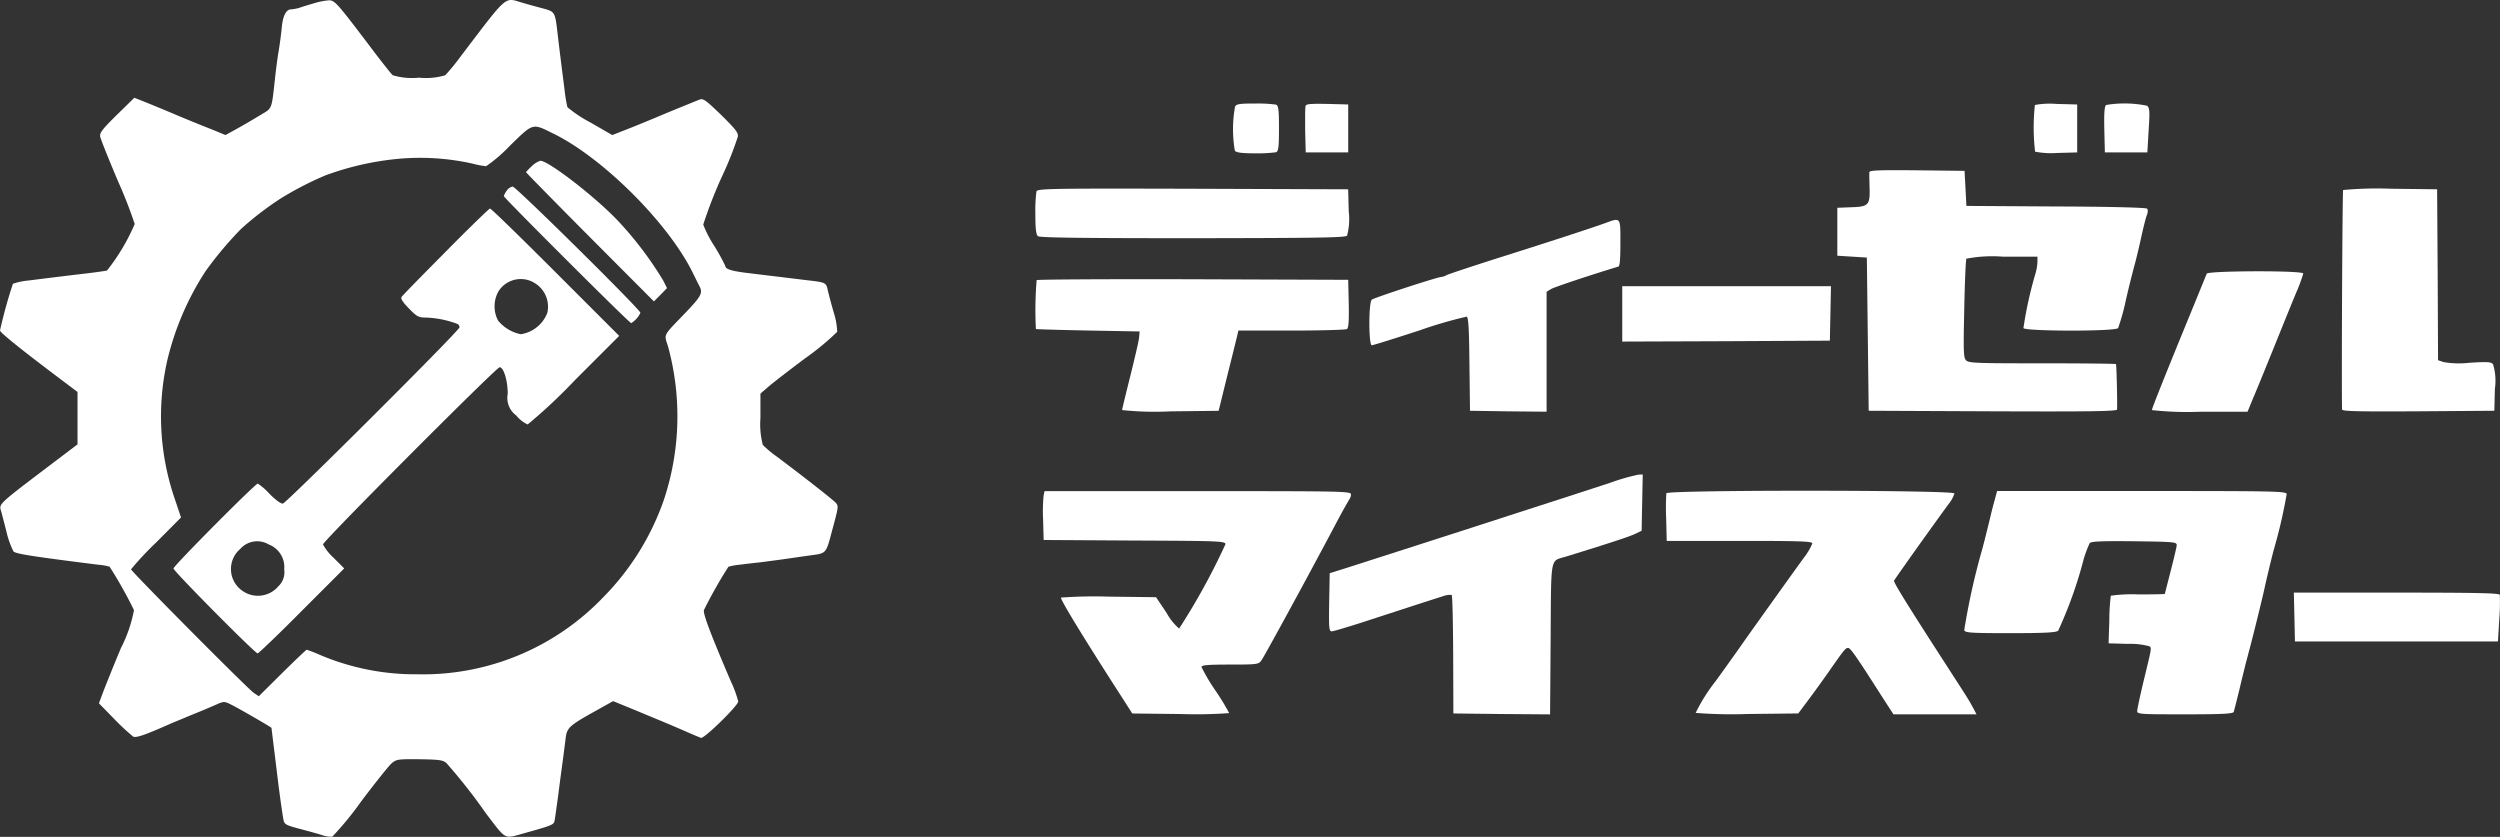 <svg xmlns="http://www.w3.org/2000/svg" width="229.492" height="76.819"><rect width="100%" height="100%" fill="#333333" stroke="none"/><g fill="#fff" data-name="グループ 18516"><path d="M28.886.282c-.457.136-1.084.322-1.372.424a3.6 3.6 0 0 1-.779.152c-.474 0-.779.576-.881 1.779a36 36 0 0 1-.271 2.033c-.085.457-.237 1.609-.339 2.541-.322 2.9-.237 2.694-1.321 3.338-.525.322-1.474.881-2.084 1.22l-1.135.627-1.237-.508c-.695-.271-2.169-.864-3.287-1.338s-2.44-1.017-2.948-1.22l-.9-.356-1.609 1.576c-1.338 1.321-1.593 1.643-1.525 2 .051.237.779 2.067 1.626 4.066a42 42 0 0 1 1.542 3.947 18.7 18.7 0 0 1-2.541 4.269c-.136.034-.932.153-1.779.254-1.694.2-3.405.407-5.4.661a6.2 6.2 0 0 0-1.457.3A43 43 0 0 0 0 30.339c0 .169 1.643 1.508 4.778 3.88l2.338 1.762v4.811l-3.287 2.49c-3.778 2.863-3.914 3-3.761 3.524.068.22.3 1.118.525 2a8 8 0 0 0 .644 1.813c.22.22 1.576.441 7.776 1.22a5 5 0 0 1 1.05.186 40 40 0 0 1 2.236 3.981 12.8 12.8 0 0 1-1.2 3.49 188 188 0 0 0-1.66 4.1l-.356.966 1.423 1.457a20 20 0 0 0 1.711 1.592c.254.153 1.084-.135 3.456-1.186.186-.085 1.033-.424 1.864-.779a66 66 0 0 0 2.27-.949c.712-.322.8-.322 1.338-.051.559.254 3.744 2.1 3.778 2.169 0 .034.085.712.491 4.015.2 1.694.474 3.693.593 4.337.085.508.169.559 1.491.915.762.2 1.694.457 2.067.576a2.6 2.6 0 0 0 .932.152 29 29 0 0 0 2.626-3.2c1.3-1.728 2.575-3.321 2.829-3.541.44-.373.593-.39 2.575-.373 1.83.034 2.152.068 2.473.373a51 51 0 0 1 3.592 4.574c1.9 2.49 1.643 2.372 3.456 1.864 2.677-.745 2.778-.8 2.863-1.169.034-.2.186-1.271.339-2.389.136-1.118.339-2.575.424-3.219.085-.661.2-1.542.254-1.982.119-.949.339-1.152 2.778-2.507l1.576-.881 2.152.881c1.169.491 2.372.983 2.643 1.1.288.119 1.084.457 1.779.762s1.372.593 1.491.627c.271.119 3.422-2.965 3.422-3.338a10.8 10.8 0 0 0-.695-1.881c-1.847-4.32-2.541-6.15-2.457-6.506a41 41 0 0 1 2.253-3.981 6 6 0 0 1 1.033-.186 80 80 0 0 1 1.9-.22c.508-.068 1.423-.186 2.033-.271s1.728-.254 2.49-.356c1.576-.22 1.474-.085 2.1-2.44.542-2 .559-2.1.3-2.389-.2-.237-2.626-2.152-5.4-4.235a10 10 0 0 1-1.3-1.084 7.5 7.5 0 0 1-.22-2.474v-2.236l.644-.559c.356-.322 1.914-1.525 3.473-2.694a23.6 23.6 0 0 0 2.931-2.423 6.8 6.8 0 0 0-.322-1.779 52 52 0 0 1-.542-2.016c-.136-.711-.22-.745-1.711-.915l-2.473-.3c-.678-.085-2-.237-2.931-.356-1.643-.186-2.287-.373-2.287-.661a18 18 0 0 0-1.016-1.847 10.6 10.6 0 0 1-1.017-1.965 41 41 0 0 1 1.8-4.591 30 30 0 0 0 1.372-3.473c.068-.356-.186-.678-1.525-2-1.44-1.389-1.643-1.542-2-1.406-.22.085-1.542.627-2.948 1.2-1.389.593-3.1 1.288-3.795 1.559l-1.254.491-2-1.152a11.8 11.8 0 0 1-2.118-1.406 13 13 0 0 1-.254-1.525c-.085-.695-.237-1.847-.322-2.541s-.237-1.9-.322-2.66c-.237-2.033-.237-2.033-1.338-2.338a64 64 0 0 1-1.9-.525c-1.694-.491-1.254-.864-5.743 5.032a18 18 0 0 1-1.338 1.626 6.2 6.2 0 0 1-2.406.22 6.2 6.2 0 0 1-2.406-.22c-.136-.1-1.118-1.355-2.169-2.745C30.958.284 30.704.013 30.196.03a6.4 6.4 0 0 0-1.31.252M50.792 12.26c4.523 2.219 10.453 8.115 12.74 12.655.3.61.61 1.237.695 1.389.3.593.119.915-1.254 2.355-2.2 2.287-2.016 1.948-1.643 3.168a24.3 24.3 0 0 1-.373 14.011 23.8 23.8 0 0 1-5.54 8.945 22.91 22.91 0 0 1-17.128 7.115 22.4 22.4 0 0 1-8.877-1.762 13 13 0 0 0-1.254-.491c-.051 0-1.067.966-2.253 2.135l-2.152 2.135-.491-.339c-.678-.508-11.232-11.131-11.232-11.317a28 28 0 0 1 2.3-2.457l2.287-2.3-.593-1.762a23.3 23.3 0 0 1-.661-12.689 26 26 0 0 1 3.49-8.132 33.4 33.4 0 0 1 3.27-3.9 29 29 0 0 1 3.609-2.778 30 30 0 0 1 4.168-2.152 26.5 26.5 0 0 1 6.641-1.508 22.1 22.1 0 0 1 6.844.44 8 8 0 0 0 1.237.237 13.7 13.7 0 0 0 2.169-1.864c2.187-2.131 2.052-2.097 4-1.132Z" data-name="パス 1"/><path d="M48.826 15.244a6 6 0 0 0-.542.559c0 .034 2.643 2.728 5.862 5.964l5.879 5.9.61-.61.593-.61-.356-.712a32.6 32.6 0 0 0-4.2-5.523c-2.05-2.152-6.319-5.455-7.065-5.455a2.1 2.1 0 0 0-.781.487" data-name="パス 2"/><path d="M46.522 17.498a1.5 1.5 0 0 0-.271.508c0 .152 11.52 11.656 11.69 11.656a2.2 2.2 0 0 0 .847-.949c0-.288-11.436-11.588-11.724-11.588a.84.84 0 0 0-.542.373" data-name="パス 3"/><path d="M40.914 23.105c-2.152 2.169-3.981 4.032-4.049 4.151-.1.169.119.491.678 1.067.745.762.881.83 1.626.83a9.1 9.1 0 0 1 2.846.593.38.38 0 0 1 .169.3c0 .3-15.874 16.112-16.213 16.179-.186.034-.678-.339-1.237-.9a5.7 5.7 0 0 0-1.067-.932c-.237 0-7.742 7.556-7.742 7.793s7.488 7.793 7.725 7.793c.085 0 1.914-1.745 4.049-3.9l3.9-3.9-.983-.983a4.6 4.6 0 0 1-.966-1.22c0-.3 15.925-16.264 16.213-16.264.373 0 .745 1.22.745 2.44a1.98 1.98 0 0 0 .779 1.982 2.9 2.9 0 0 0 1.05.83 49 49 0 0 0 4.337-4.066l4.066-4.066-5.845-5.845c-3.219-3.219-5.913-5.845-6.014-5.845-.086.016-1.932 1.795-4.067 3.963m8.03 2.8a2.536 2.536 0 0 1 1.3 2.812 3.12 3.12 0 0 1-2.44 1.965 3.64 3.64 0 0 1-2.084-1.254 2.83 2.83 0 0 1 .034-2.677 2.42 2.42 0 0 1 3.19-.85ZM24.667 49.979a2.22 2.22 0 0 1 1.423 2.287 1.78 1.78 0 0 1-.525 1.542 2.464 2.464 0 0 1-3.388.373 2.427 2.427 0 0 1-.119-3.795 2.08 2.08 0 0 1 2.609-.411Z" data-name="パス 4"/><path d="M113.374 9.789a11.6 11.6 0 0 0-.017 4.049c.135.169.644.237 1.847.237a12.6 12.6 0 0 0 1.931-.1c.22-.085.271-.44.271-2.185s-.051-2.1-.271-2.185a12.6 12.6 0 0 0-1.931-.1c-1.423-.004-1.715.047-1.83.284" data-name="パス 5"/><path d="M119.844 9.721c-.034.119-.051 1.135-.034 2.253l.051 2.016h3.9v-4.4l-1.914-.051c-1.476-.038-1.934-.004-2.003.182" data-name="パス 6"/><path d="M186.799 9.637a19 19 0 0 0 .017 4.286 7.7 7.7 0 0 0 2.016.119l1.847-.051v-4.4l-1.9-.051a7.5 7.5 0 0 0-1.98.097" data-name="パス 7"/><path d="M193.338 9.637c-.152.119-.2.678-.169 2.253l.051 2.1h3.9l.119-2.033c.119-1.8.085-2.067-.153-2.253a10.3 10.3 0 0 0-3.748-.067" data-name="パス 8"/><path d="M171.603 15.804c-.017.119 0 .729.017 1.355.051 1.66-.068 1.813-1.66 1.864l-1.3.051v4.4l1.355.085 1.355.085.085 7.031.085 7.031 11.4.051c9.047.034 11.385 0 11.4-.169.034-.745-.051-4.117-.1-4.168-.034-.034-3.066-.068-6.76-.068-5.98 0-6.743-.017-7-.271-.237-.254-.254-.762-.169-4.71.051-2.457.135-4.523.2-4.625a12.6 12.6 0 0 1 3.321-.186h3.2V24a4.5 4.5 0 0 1-.169 1.067 36 36 0 0 0-1.118 5.049c.119.3 8.454.322 8.691 0a19.5 19.5 0 0 0 .712-2.575c.3-1.3.661-2.711.779-3.134s.39-1.525.593-2.457.441-1.914.542-2.169c.119-.288.119-.542.034-.627-.1-.1-3.575-.186-8.369-.2l-8.217-.051-.085-1.609-.085-1.609-4.354-.051c-3.431-.034-4.366 0-4.383.17" data-name="パス 9"/><path d="M95.143 17.565a14 14 0 0 0-.1 2.1c0 1.338.068 1.88.237 2.016s4 .186 14.214.186c11.571-.017 14.011-.051 14.163-.237a5.9 5.9 0 0 0 .152-2.236l-.051-2.016-14.248-.051c-12.891-.035-14.267-.016-14.367.238" data-name="パス 10"/><path d="M215.092 17.444c-.068.1-.152 17.365-.1 20.144 0 .169 1.457.2 7 .169l6.98-.051.051-2.016a5.2 5.2 0 0 0-.169-2.253c-.169-.22-.525-.237-2.168-.136a8.3 8.3 0 0 1-2.406-.068l-.475-.169-.034-7.844-.051-7.844-4.269-.051a33 33 0 0 0-4.359.119" data-name="パス 11"/><path d="M147.308 20.496c-1.016.373-5.2 1.745-10.419 3.388-2.1.678-3.947 1.288-4.1 1.372a1.2 1.2 0 0 1-.491.169c-.322 0-6.15 1.9-6.37 2.084-.3.237-.3 4.185 0 4.185.119 0 2.067-.61 4.354-1.355a39 39 0 0 1 4.354-1.271c.169.051.22 1.152.254 4.354l.051 4.286 3.524.051 3.507.034V26.781l.39-.237c.288-.186 3.93-1.389 6.184-2.067.152-.034.2-.627.2-2.185.003-2.406.053-2.338-1.438-1.796" data-name="パス 12"/><path d="M202.572 25.122c-.051.119-.695 1.711-1.44 3.524-2.355 5.743-3.592 8.827-3.592 9a30 30 0 0 0 4.388.152h4.388l.508-1.237c.288-.661 1.169-2.829 1.965-4.794.8-1.982 1.711-4.235 2.05-5.032a15 15 0 0 0 .593-1.626c0-.292-8.742-.259-8.86.013" data-name="パス 13"/><path d="M95.161 25.715a33 33 0 0 0-.068 4.49c.017.017 2.169.085 4.778.136l4.744.085-.051.576c-.034.322-.407 1.914-.813 3.541s-.745 3.016-.745 3.1a28.4 28.4 0 0 0 4.422.119l4.439-.051.813-3.3c.457-1.813.864-3.473.915-3.693l.085-.373h4.879c2.677 0 4.964-.068 5.083-.136.152-.119.2-.695.169-2.338l-.051-2.185-14.248-.051c-7.828-.022-14.3.016-14.351.08" data-name="パス 14"/><path d="M148.917 28.815v2.541l9.538-.034 9.521-.051.051-2.507.051-2.49h-19.161Z" data-name="パス 15"/><path d="M147.816 44.316c-1.2.39-4.151 1.355-6.523 2.118s-4.964 1.609-5.76 1.864c-1.559.508-8.793 2.829-11.69 3.761l-1.779.559-.051 2.677c-.034 2.338-.017 2.66.237 2.66.136 0 1.338-.356 2.66-.779 2.711-.881 6.438-2.1 7.539-2.44a1.7 1.7 0 0 1 .813-.119c.068.068.119 2.524.136 5.489l.017 5.387 4.439.051 4.439.034.051-6.946c.051-7.776-.068-7.082 1.406-7.539 4.507-1.389 5.845-1.847 6.353-2.084l.593-.288.051-2.592.051-2.575-.39.017a19 19 0 0 0-2.592.745" data-name="パス 16"/><path d="M95.805 45.452a15 15 0 0 0-.051 2.253l.051 1.864 8.352.051c7.793.034 8.335.051 8.335.339a61 61 0 0 1-4.252 7.742 5.2 5.2 0 0 1-1.152-1.44l-.966-1.44-4.3-.051a43 43 0 0 0-4.422.085c-.119.119 2.2 3.9 5.726 9.369l.813 1.271 4.456.051a42 42 0 0 0 4.439-.085 21 21 0 0 0-1.271-2.084 17 17 0 0 1-1.271-2.152c0-.169.627-.22 2.626-.22 2.507 0 2.626-.017 2.88-.39.271-.356 4.93-8.928 6.98-12.825a51 51 0 0 1 1.084-1.948.74.74 0 0 0 .152-.457c0-.288-.627-.3-14.062-.3H95.89Z" data-name="パス 17"/><path d="M152.966 45.282a21 21 0 0 0-.017 2.287l.051 2.084h6.692c5.54 0 6.675.034 6.675.237a5.8 5.8 0 0 1-.8 1.338c-1.339 1.847-5.54 7.725-5.811 8.132-.136.2-1.152 1.626-2.253 3.151a16 16 0 0 0-1.847 2.931 42 42 0 0 0 4.778.1l4.642-.051.847-1.135c.474-.627 1.321-1.8 1.88-2.592 1.474-2.118 1.609-2.287 1.847-2.287.22 0 .745.762 3.2 4.608l.966 1.491h7.624l-.339-.644c-.39-.712-.423-.762-2.219-3.541-3.846-5.947-5.066-7.929-5.015-8.081.068-.169 3.354-4.778 5-7.031a2.9 2.9 0 0 0 .542-.983c.003-.319-26.358-.336-26.443-.014" data-name="パス 18"/><path d="M183.089 45.96a38 38 0 0 0-.441 1.745c-.237.949-.441 1.813-.695 2.745a63 63 0 0 0-1.643 7.4c.1.237.559.271 4.235.271 3.032 0 4.184-.051 4.388-.22a39 39 0 0 0 2.338-6.556 10.4 10.4 0 0 1 .559-1.491c.119-.153 1.068-.2 4.083-.169 3.8.051 3.913.068 3.9.39-.017.186-.271 1.254-.559 2.372s-.525 2.05-.525 2.067c0 .034-1.1.051-2.439.051a14 14 0 0 0-2.524.119 18 18 0 0 0-.136 2.253l-.068 2.118 1.762.051a6.7 6.7 0 0 1 1.982.22c.22.169.237.034-.61 3.524-.271 1.169-.508 2.253-.508 2.423 0 .288.271.3 4.388.3 3.354 0 4.4-.051 4.473-.22.034-.1.271-1.05.525-2.067.237-1.033.525-2.152.61-2.507.1-.339.237-.915.339-1.271.424-1.609 1.237-4.93 1.372-5.591.085-.407.44-1.931.813-3.388a47 47 0 0 0 1.2-5.167c0-.271-.932-.288-13.282-.288h-13.3Z" data-name="パス 19"/><path d="m210.619 56.633.051 2.253h18.636l.118-2.033a19 19 0 0 0 .051-2.253c-.051-.152-2.1-.2-9.487-.2h-9.42Z" data-name="パス 20"/></g></svg>